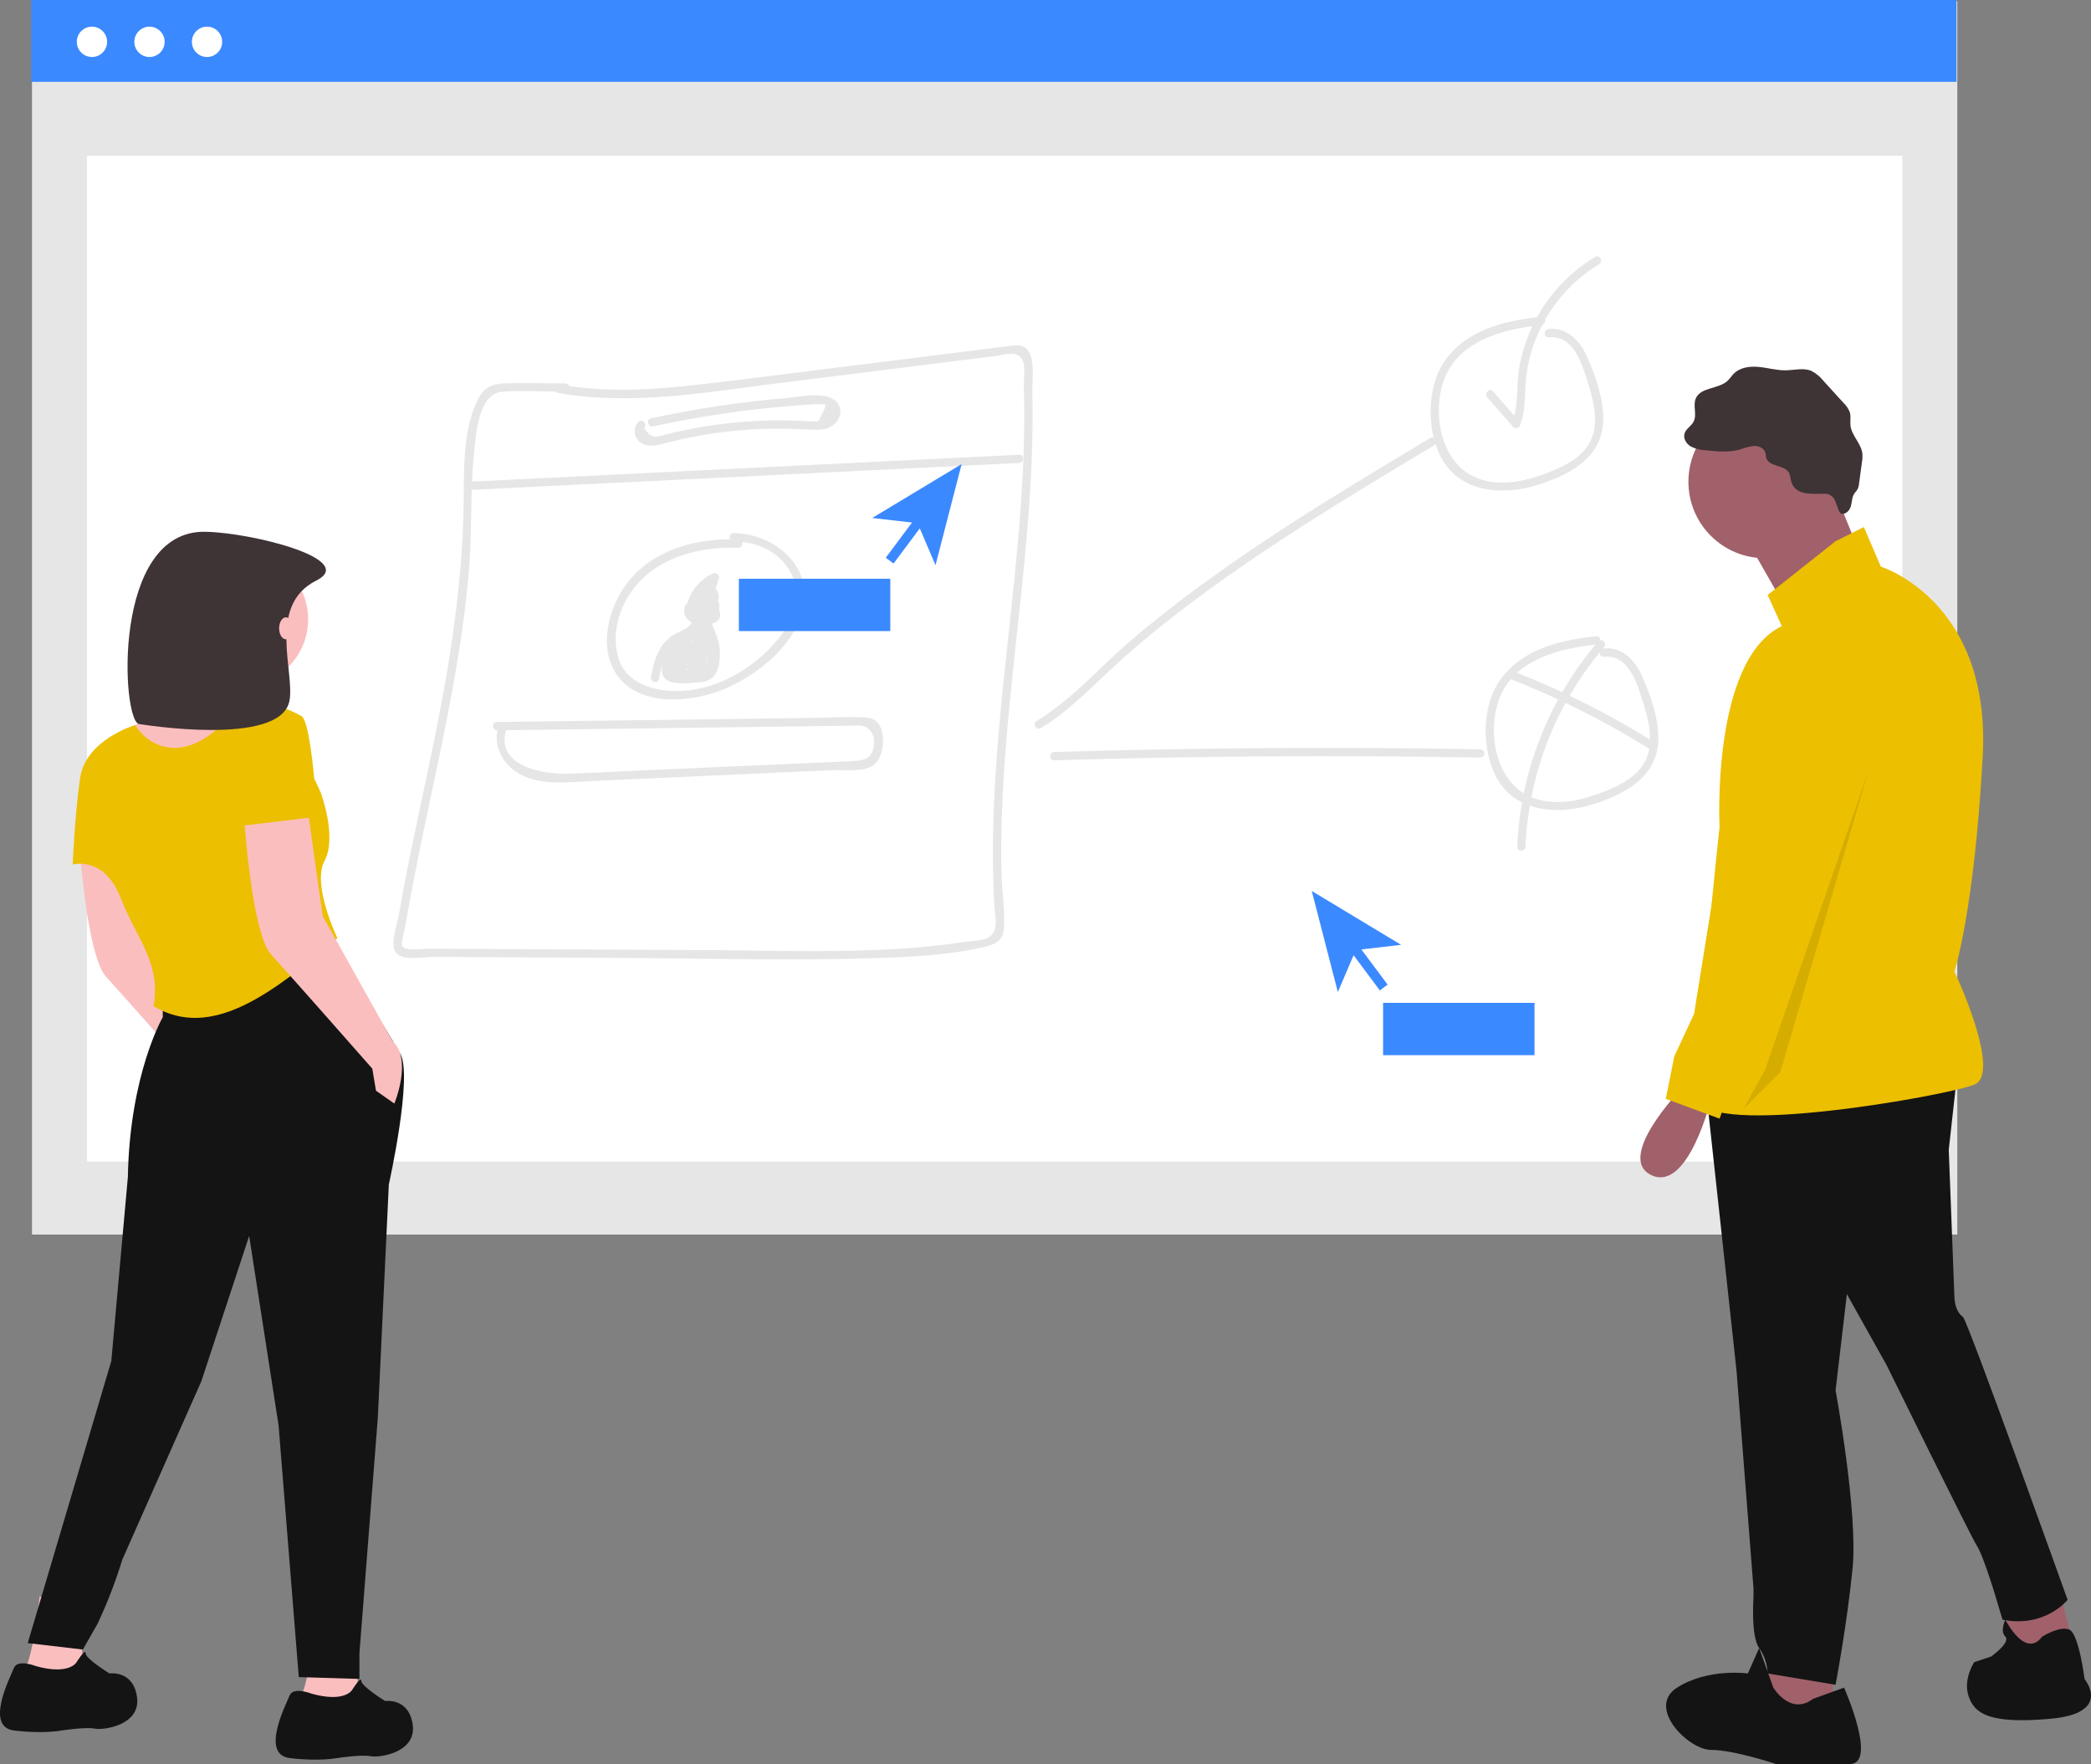 <?xml version="1.0" encoding="UTF-8"?> <svg xmlns="http://www.w3.org/2000/svg" width="486" height="410" viewBox="0 0 486 410" fill="none"><rect x="0" y="0" width="486" height="410" fill="#808080" stroke="none"/> <g clip-path="url(#clip0)"> <path d="M454.925 0.254H7.435V286.937H454.925V0.254Z" fill="#E6E6E6"></path> <path d="M442.13 36.211H20.23V269.977H442.13V36.211Z" fill="white"></path> <path d="M454.734 0H7.244V19.017H454.734V0Z" fill="#3B89FF"></path> <path d="M21.371 13.247C23.317 13.247 24.895 11.669 24.895 9.722C24.895 7.776 23.317 6.198 21.371 6.198C19.425 6.198 17.848 7.776 17.848 9.722C17.848 11.669 19.425 13.247 21.371 13.247Z" fill="white"></path> <path d="M34.746 13.247C36.692 13.247 38.269 11.669 38.269 9.722C38.269 7.776 36.692 6.198 34.746 6.198C32.8 6.198 31.222 7.776 31.222 9.722C31.222 11.669 32.8 13.247 34.746 13.247Z" fill="white"></path> <path d="M48.12 13.247C50.066 13.247 51.644 11.669 51.644 9.722C51.644 7.776 50.066 6.198 48.12 6.198C46.174 6.198 44.596 7.776 44.596 9.722C44.596 11.669 46.174 13.247 48.12 13.247Z" fill="white"></path> <path d="M478.589 369.209L481.878 382.368L467.409 386.316L466.093 372.499L478.589 369.209Z" fill="#A0616A"></path> <path d="M425.974 385.657V398.157L411.503 400.789L408.873 394.21L414.135 383.026L425.974 385.657Z" fill="#A0616A"></path> <path d="M454.912 249.471L452.939 267.234L454.254 301.445C454.254 301.445 454.254 304.735 456.227 306.051C457.286 306.77 480.562 371.841 480.562 371.841C480.562 371.841 475.301 378.421 465.435 376.447L463.462 369.868C463.462 369.868 460.831 361.315 459.516 359.341C458.201 357.367 438.47 317.235 438.47 317.235L429.262 300.787L426.631 323.156C426.631 323.156 431.892 351.446 430.577 364.604C429.262 377.763 426.631 391.579 426.631 391.579L410.846 388.947C410.774 386.824 410.089 384.767 408.873 383.026C406.9 380.394 407.558 371.184 407.558 371.184V369.21L403.611 318.551L396.377 252.102L454.912 249.471Z" fill="#141414"></path> <path d="M410.188 129.732C419.996 129.732 427.946 121.779 427.946 111.968C427.946 102.158 419.996 94.205 410.188 94.205C400.381 94.205 392.43 102.158 392.43 111.968C392.43 121.779 400.381 129.732 410.188 129.732Z" fill="#A0616A"></path> <path d="M425.645 112.297L432.879 130.06L415.779 142.561L405.256 124.139L425.645 112.297Z" fill="#A0616A"></path> <path d="M426.631 125.784L433.208 122.495L437.154 131.705C437.154 131.705 462.804 139.6 460.831 175.785C458.858 211.97 454.254 225.786 454.254 225.786C454.254 225.786 465.435 249.471 458.858 252.102C452.281 254.734 396.377 264.603 395.061 255.392C393.746 246.181 399.665 192.233 399.665 192.233C399.665 192.233 397.692 153.416 414.134 145.521L410.846 138.284L426.631 125.784Z" fill="#ECBF00"></path> <path d="M390.457 253.418C390.457 253.418 375.33 269.208 383.88 273.155C392.43 277.103 397.692 255.392 397.692 255.392L390.457 253.418Z" fill="#A0616A"></path> <path d="M421.369 394.868L428.604 392.237C428.604 392.237 436.496 410 429.919 410H412.819C412.819 410 402.954 406.711 397.692 406.711C392.43 406.711 382.565 396.842 389.8 392.237C397.034 387.631 406.242 388.947 406.242 388.947L408.873 383.026L412.161 392.237C412.161 392.237 416.108 398.816 421.369 394.868Z" fill="#141414"></path> <path d="M474.643 380.394C474.643 380.394 478.762 377.795 480.977 378.765C483.193 379.736 484.509 390.263 484.509 390.263C484.509 390.263 491.086 398.158 476.616 399.474C462.147 400.789 458.858 398.158 457.543 394.21C456.227 390.263 458.858 386.315 458.858 386.315L462.804 385C462.804 385 467.408 381.71 466.093 380.394C464.778 379.078 466.093 376.447 466.093 376.447C466.093 376.447 470.697 385.657 474.643 380.394Z" fill="#141414"></path> <path d="M416.262 111.683C416.19 111.108 416.061 110.542 415.876 109.993C414.922 107.99 411.198 108.575 410.534 106.457C410.404 106.043 410.431 105.592 410.304 105.177C409.98 104.118 408.735 103.593 407.629 103.644C406.532 103.795 405.456 104.073 404.423 104.47C401.821 105.208 399.053 104.927 396.364 104.639C395.165 104.598 393.989 104.292 392.923 103.743C391.904 103.116 391.171 101.854 391.541 100.717C391.897 99.627 393.09 99.028 393.626 98.014C394.477 96.405 393.436 94.326 394.127 92.642C395.235 89.939 399.429 90.482 401.56 88.484C402.077 87.999 402.449 87.38 402.945 86.873C404.416 85.369 406.738 85.078 408.831 85.285C410.924 85.493 412.98 86.108 415.083 86.07C417.077 86.035 419.167 85.428 421.004 86.204C422.085 86.757 423.034 87.536 423.786 88.489L428.498 93.66C429.146 94.27 429.644 95.021 429.955 95.854C430.239 96.845 429.978 97.909 430.099 98.932C430.374 101.266 432.559 103.028 432.853 105.36C432.913 106.083 432.878 106.811 432.749 107.525L432.089 112.394C432.056 112.868 431.93 113.332 431.717 113.758C431.525 114.086 431.235 114.345 431.019 114.658C430.409 115.541 430.465 116.708 430.161 117.737C429.858 118.767 428.771 119.786 427.82 119.29C427.199 118.966 426.788 116.289 426.035 115.594C424.985 114.625 424.436 114.745 423.14 114.761C420.544 114.794 417.093 115.017 416.262 111.683Z" fill="#3E3335"></path> <path d="M419.396 150.127C419.396 150.127 439.127 158.022 433.208 175.785C427.289 193.549 411.504 248.155 411.504 248.155L402.296 252.76L399.665 259.997L387.169 255.392L389.142 245.523L393.746 235.655L405.584 161.969C405.584 161.969 405.584 149.469 419.396 150.127Z" fill="#ECBF00"></path> <path opacity="0.1" d="M434.195 179.403L413.806 249.142L405.256 257.695L410.188 248.813L434.195 179.403Z" fill="black"></path> <path d="M32.761 190.682L36.605 218.028L52.837 247.084C57.535 251.356 53.264 261.611 53.264 261.611L48.992 258.62L48.138 253.493C48.138 253.493 29.344 232.129 24.645 227.001C19.946 221.874 18.238 193.673 18.238 193.673L32.761 190.682Z" fill="#FBBEBE"></path> <path d="M18.614 376.13C18.614 376.13 19.468 385.958 19.041 388.522C18.614 391.085 5.799 388.094 5.799 388.094C7.935 383.821 9.217 371.003 9.217 371.003L18.614 376.13Z" fill="#FBBEBE"></path> <path d="M82.259 378.694C82.259 378.694 83.541 392.367 83.114 394.931C82.686 397.495 69.872 394.504 69.872 394.504C72.008 390.231 73.289 377.412 73.289 377.412L82.259 378.694Z" fill="#FBBEBE"></path> <path d="M56.083 159.497C64.664 159.497 71.62 152.539 71.62 143.956C71.62 135.372 64.664 128.414 56.083 128.414C47.503 128.414 40.547 135.372 40.547 143.956C40.547 152.539 47.503 159.497 56.083 159.497Z" fill="#FBBEBE"></path> <path d="M58.766 158.643C56.203 162.061 57.484 168.043 57.484 168.043C57.484 168.043 31.428 198.38 26.73 198.38C22.031 198.38 22.885 177.016 22.885 177.016C22.885 177.016 29.72 168.897 33.564 167.188C37.408 165.479 44.243 147.106 44.243 147.106C44.243 147.106 61.329 155.224 58.766 158.643Z" fill="#FBBEBE"></path> <path d="M76.279 216.753L92.999 244.849C96.051 249.871 90.375 275.291 90.375 275.291L87.812 329.556L83.541 384.235V390.217L69.445 389.79L64.746 331.266L57.912 287.255L46.806 321.011L28.438 362.457C26.87 367.57 24.943 372.565 22.671 377.405L19.254 383.387L6.443 381.889L25.875 316.311L29.72 273.582C30.147 249.654 37.836 236.408 37.836 236.408V231.281L76.279 216.753Z" fill="#141414"></path> <path d="M17.759 386.385C17.759 386.385 19.895 382.967 19.895 384.249C19.895 385.53 25.448 388.949 25.448 388.949C25.448 388.949 31.001 388.094 31.855 394.503C32.71 400.913 24.167 402.195 22.031 401.767C19.895 401.34 14.342 402.195 14.342 402.195C14.342 402.195 10.071 403.049 3.236 402.195C-3.598 401.34 2.382 389.803 3.236 387.667C4.091 385.53 8.362 387.24 8.362 387.24C16.051 389.376 17.759 386.385 17.759 386.385Z" fill="#141414"></path> <path d="M81.832 392.794C81.832 392.794 83.968 389.376 83.968 390.658C83.968 391.94 89.521 395.358 89.521 395.358C89.521 395.358 95.074 394.503 95.928 400.913C96.782 407.322 88.239 408.604 86.104 408.176C83.968 407.749 78.415 408.604 78.415 408.604C78.415 408.604 74.143 409.458 67.309 408.604C60.475 407.749 66.455 396.212 67.309 394.076C68.163 391.94 72.435 393.649 72.435 393.649C80.124 395.785 81.832 392.794 81.832 392.794Z" fill="#141414"></path> <path d="M52.359 167.616C63.037 156.506 74.57 184.28 74.57 184.28C74.57 184.28 78.415 194.535 75.425 200.089C72.435 205.644 78.415 218.035 78.415 218.035C63.787 230.492 49.21 242.008 35.7 233.845C37.408 223.59 31.855 218.462 28.011 208.635C24.167 198.807 16.905 200.944 16.905 200.944C16.905 200.944 17.332 189.834 18.614 180.862C19.895 171.889 31.428 168.519 31.428 168.519C33.519 172.277 41.68 178.725 52.359 167.616Z" fill="#ECBF00"></path> <path d="M71.153 185.562L74.998 212.908L91.229 241.963C95.928 246.236 91.657 256.491 91.657 256.491L87.385 253.5L86.531 248.372C86.531 248.372 67.736 227.008 63.038 221.881C58.339 216.753 56.63 188.553 56.63 188.553L71.153 185.562Z" fill="#FBBEBE"></path> <path d="M73.716 189.834L55.776 191.971C55.776 191.971 54.495 171.034 57.203 165.805C59.913 160.576 69.872 166.334 69.872 166.334C72.435 166.761 73.716 189.834 73.716 189.834Z" fill="#ECBF00"></path> <path d="M73.477 134.957C61.988 140.701 68.616 156.385 67.26 162.966C65.039 173.745 32.286 168.267 32.286 168.267C28.302 167.55 25.873 123.202 47.696 123.594C58.696 123.792 83.318 130.037 73.477 134.957Z" fill="#3E3335"></path> <path d="M66.473 148.594C67.356 148.594 68.073 147.447 68.073 146.033C68.073 144.619 67.356 143.473 66.473 143.473C65.589 143.473 64.873 144.619 64.873 146.033C64.873 147.447 65.589 148.594 66.473 148.594Z" fill="#FBBEBE"></path> <path d="M129.369 91.254C146.255 94.371 163.481 91.254 180.296 89.141L231.403 82.741C233.47 82.478 236.478 81.243 237.693 83.771C238.378 85.186 237.917 88.252 237.968 89.878C238.103 94.358 238.09 98.839 237.968 103.319C237.738 111.883 237.111 120.428 236.311 128.954C234.756 145.641 232.555 162.238 231.455 178.989C230.891 187.515 230.61 196.066 230.859 204.592C230.917 206.627 231 208.663 231.122 210.692C231.256 212.964 232.274 216.337 229.797 217.854C228.383 218.725 225.6 218.68 223.981 218.936C221.421 219.339 218.862 219.659 216.251 219.922C199.045 221.644 181.615 220.927 164.344 220.824L112.194 220.556L99.474 220.485C98.322 220.485 94.169 221.176 93.459 219.807C93.158 219.224 93.958 216.497 94.099 215.768C94.295 214.564 94.508 213.363 94.739 212.164C96.223 203.747 97.977 195.381 99.743 187.022C103.537 169.1 107.421 151.088 108.982 132.782C109.757 123.597 109.245 114.329 110.192 105.163C110.633 100.906 111.158 91.407 116.821 91.03C121.62 90.71 126.56 91.03 131.372 91.03C131.626 91.03 131.87 90.929 132.05 90.749C132.23 90.569 132.331 90.324 132.331 90.07C132.331 89.815 132.23 89.571 132.05 89.391C131.87 89.211 131.626 89.109 131.372 89.109C126.828 89.109 122.279 88.988 117.736 89.078C114.716 89.135 112.617 89.852 111.177 92.63C107.498 99.76 107.875 109.272 107.76 117.055C107.485 135.688 104.625 153.924 100.901 172.147C99.026 181.319 97.004 190.459 95.142 199.638C94.265 204.022 93.427 208.42 92.659 212.83C92.301 214.929 90.49 219.557 92.083 221.484C93.677 223.41 98.578 222.373 100.773 222.386L116.04 222.476L145.295 222.642C164.197 222.751 183.163 223.282 202.059 222.725C211.081 222.457 220.615 222.085 229.401 219.928C232.018 219.288 233.278 218.085 233.381 215.294C233.534 210.967 232.83 206.506 232.741 202.16C232.101 164.971 240.835 128.301 239.939 91.1C239.882 88.572 240.835 82.197 238.071 80.667C236.83 79.976 235.217 80.353 233.912 80.507C231.416 80.795 228.927 81.147 226.432 81.441L194.022 85.487C183.662 86.767 173.309 88.149 162.93 89.327C151.944 90.607 140.848 91.369 129.9 89.327C128.69 89.103 128.172 90.953 129.388 91.177L129.369 91.254Z" fill="#E6E6E6"></path> <path d="M108.995 113.881L236.855 107.608C238.09 107.544 238.096 105.624 236.855 105.688L108.995 111.96C107.767 112.018 107.76 113.938 108.995 113.881Z" fill="#E6E6E6"></path> <path d="M148.386 98.052C148.028 98.431 147.769 98.891 147.63 99.394C147.49 99.896 147.476 100.425 147.588 100.934C147.699 101.443 147.934 101.917 148.27 102.315C148.607 102.713 149.035 103.023 149.518 103.217C151.24 104.004 153.262 103.345 154.97 102.916C157.53 102.276 160.089 101.707 162.719 101.239C168.443 100.226 174.241 99.686 180.053 99.626C182.702 99.594 185.332 99.716 187.981 99.831C189.901 99.908 191.968 100.062 193.593 98.871C195.449 97.514 196.05 94.864 194.233 93.213C191.673 90.876 186.158 92.233 183.201 92.477C172.475 93.368 161.817 94.959 151.297 97.239C150.094 97.495 150.6 99.351 151.809 99.089C158.75 97.591 165.744 96.388 172.791 95.479C176.255 95.052 179.725 94.691 183.201 94.397C184.84 94.263 186.478 94.141 188.116 94.045C188.756 94.006 189.434 93.936 190.087 93.955C192.115 94 192.352 93.635 191.136 96.087C190.055 98.257 190.4 98.007 188.525 97.936C187.732 97.936 186.938 97.847 186.145 97.808C184.52 97.74 182.894 97.704 181.269 97.7C177.809 97.7 174.358 97.866 170.916 98.199C167.998 98.481 165.087 98.877 162.201 99.389C160.396 99.71 158.605 100.081 156.819 100.49C156.032 100.676 155.239 100.868 154.452 101.066C154.074 101.169 153.69 101.258 153.313 101.354C151.914 101.841 150.721 101.201 149.736 99.434C150.593 98.545 149.243 97.181 148.379 98.077L148.386 98.052Z" fill="#E6E6E6"></path> <path d="M171.562 125.37C162.303 125.012 152.302 127.514 146.204 134.971C141.43 140.802 138.711 150.807 143.766 157.374C149.198 164.415 161.113 163.173 168.299 160.171C175.901 156.971 184.219 150.372 186.503 142.115C189.351 131.803 180.104 124.007 170.474 123.892C170.226 123.901 169.991 124.006 169.818 124.185C169.645 124.364 169.549 124.603 169.549 124.852C169.549 125.1 169.645 125.34 169.818 125.519C169.991 125.698 170.226 125.803 170.474 125.812C175.964 125.876 181.352 128.231 183.912 133.346C186.593 138.735 184.283 144.393 180.712 148.707C174.992 155.575 166.046 160.754 156.935 160.606C151.464 160.523 145.417 158.648 143.721 152.874C142.326 148.195 143.388 143.081 145.82 138.933C151.08 129.972 161.785 126.938 171.601 127.322C172.836 127.367 172.836 125.447 171.601 125.402L171.562 125.37Z" fill="#E6E6E6"></path> <path d="M162.367 139.593C161.972 139.446 161.547 139.402 161.131 139.465C160.714 139.527 160.32 139.694 159.986 139.949C159.651 140.205 159.387 140.541 159.217 140.926C159.047 141.311 158.977 141.733 159.014 142.153C159.206 144.649 161.958 145.353 164.024 145.206C165.81 145.053 167.896 144.393 167.269 142.159C167.153 141.764 166.954 141.398 166.685 141.087C166.415 140.775 166.082 140.525 165.707 140.354C165.135 140.127 164.514 140.05 163.903 140.13C163.666 140.13 161.497 140.924 162.418 139.97L160.908 139.772C161.076 139.937 161.204 140.138 161.284 140.36C161.364 140.581 161.393 140.818 161.369 141.052C161.372 141.219 161.418 141.383 161.503 141.527C161.588 141.671 161.709 141.791 161.854 141.874C162 141.957 162.164 142.001 162.331 142.002C162.498 142.003 162.663 141.96 162.809 141.878C163.028 141.786 163.269 141.757 163.504 141.794C163.739 141.832 163.959 141.934 164.139 142.09C164.319 142.245 164.453 142.448 164.524 142.675C164.595 142.902 164.602 143.145 164.543 143.376C164.491 143.597 164.52 143.83 164.623 144.033C164.726 144.236 164.898 144.396 165.107 144.484C165.317 144.573 165.551 144.585 165.768 144.518C165.986 144.451 166.173 144.309 166.296 144.118C166.936 142.966 167.71 140.674 166.75 139.471C166.11 138.658 164.875 138.901 164.108 139.375C163.634 139.711 163.192 140.09 162.789 140.508C162.015 141.193 161.51 141.513 161.798 140.201C162.278 137.813 164.555 135.912 166.635 134.959L165.227 133.877C164.489 136.651 163.17 139.237 161.356 141.462L162.994 142.14C162.948 141.261 163.174 140.39 163.641 139.644C164.108 138.898 164.794 138.315 165.605 137.973H164.664L165.163 138.793C164.978 140.002 166.827 140.521 167.013 139.298C167.256 137.717 166.258 135.663 164.408 136.437C162.201 137.359 161.055 139.887 161.1 142.14C161.1 142.908 162.188 143.504 162.745 142.825C164.78 140.352 166.265 137.474 167.102 134.382C167.147 134.199 167.137 134.007 167.074 133.829C167.011 133.651 166.898 133.495 166.748 133.38C166.598 133.266 166.418 133.197 166.23 133.183C166.042 133.169 165.853 133.21 165.688 133.301C163.771 134.167 162.151 135.579 161.03 137.359C160.249 138.639 159.27 140.636 160.064 142.108C160.193 142.342 160.367 142.548 160.576 142.715C160.785 142.882 161.024 143.006 161.281 143.08C161.538 143.154 161.806 143.177 162.072 143.147C162.338 143.117 162.595 143.035 162.829 142.906L162.847 142.896C163.439 142.545 163.979 142.114 164.453 141.615C164.69 141.404 164.952 141.039 165.266 140.975C165.547 140.783 165.535 140.892 165.221 141.315C165.217 141.978 165.024 142.626 164.664 143.184L166.418 143.92C166.576 143.322 166.557 142.691 166.364 142.104C166.172 141.517 165.813 140.998 165.332 140.61C164.851 140.222 164.268 139.982 163.653 139.918C163.038 139.855 162.418 139.971 161.868 140.252L163.314 141.084C163.344 140.27 163.089 139.47 162.591 138.825C162.516 138.7 162.413 138.594 162.291 138.515C162.169 138.435 162.031 138.384 161.887 138.365C161.742 138.346 161.596 138.359 161.457 138.405C161.319 138.45 161.193 138.526 161.087 138.626C160.115 139.644 159.929 141.404 161.151 142.345C162.066 143.043 162.514 142.345 163.519 142.185C166.929 141.743 164.939 143.28 163.736 143.331C163.199 143.388 162.655 143.349 162.13 143.216C160.795 142.763 160.712 142.181 161.881 141.468C163.026 141.935 163.519 140.079 162.393 139.618L162.367 139.593Z" fill="#E6E6E6"></path> <path d="M160.825 143.1C161.612 145.66 158.362 146.505 156.819 147.389C155.737 147.996 154.794 148.822 154.049 149.815C152.436 151.978 151.835 154.73 151.304 157.323C151.061 158.532 152.91 159.044 153.159 157.835C153.452 155.93 153.996 154.072 154.778 152.311C155.93 150.019 157.581 149.251 159.731 148.074C161.881 146.896 163.436 145.072 162.674 142.588C162.316 141.41 160.46 141.916 160.825 143.1Z" fill="#E6E6E6"></path> <path d="M164.024 141.813C163.567 141.877 163.149 142.109 162.853 142.464C162.557 142.819 162.404 143.272 162.425 143.734C162.425 144.495 162.93 144.982 163.276 145.59C164.096 146.834 164.722 148.196 165.131 149.629C165.439 151.005 165.739 153.469 165.023 154.749C163.698 157.124 161.305 156.67 159.264 156.67C157.344 156.67 155.86 157.31 155.924 154.634C155.962 153.13 157.011 151.607 157.843 150.423L156.09 150.192C156.46 152.147 156.655 154.13 156.672 156.119C156.672 157.009 158.035 157.502 158.457 156.599C159.486 154.435 160.303 152.175 160.895 149.853L159.008 149.597L159.341 154.461C159.346 154.669 159.418 154.869 159.547 155.033C159.675 155.196 159.852 155.314 160.052 155.368C160.253 155.423 160.465 155.411 160.659 155.336C160.852 155.26 161.016 155.124 161.126 154.948C161.35 154.7 161.514 154.405 161.606 154.084C161.67 153.783 161.081 151.754 160.844 152.477L162.725 152.733L162.86 148.112L160.94 148.368C161.346 149.671 161.468 151.046 161.299 152.4C161.177 153.469 162.975 153.713 163.218 152.656L164.421 146.448L162.668 146.672C163.084 147.53 163.199 148.505 162.994 149.437C162.853 150.666 164.773 150.653 164.914 149.437C165.077 148.162 164.873 146.868 164.325 145.705C164.228 145.545 164.086 145.416 163.917 145.335C163.748 145.254 163.559 145.224 163.373 145.249C163.188 145.273 163.013 145.351 162.871 145.473C162.728 145.595 162.624 145.756 162.572 145.936L161.363 152.144L163.25 152.4C163.442 150.875 163.296 149.325 162.821 147.862C162.757 147.642 162.616 147.452 162.424 147.326C162.232 147.201 162.001 147.148 161.774 147.179C161.546 147.209 161.337 147.32 161.184 147.491C161.031 147.662 160.945 147.882 160.94 148.112L160.806 152.733C160.811 152.963 160.898 153.183 161.051 153.354C161.204 153.526 161.413 153.637 161.64 153.668C161.868 153.698 162.099 153.647 162.292 153.523C162.485 153.398 162.627 153.209 162.693 152.989L162.796 152.676C162.84 152.512 162.841 152.34 162.798 152.176C162.756 152.012 162.671 151.862 162.553 151.741C160.563 149.578 160.16 153.021 159.468 153.975L161.26 154.461L160.927 149.597C160.857 148.56 159.321 148.24 159.04 149.341C158.499 151.506 157.749 153.613 156.8 155.633L158.592 156.119C158.571 153.958 158.357 151.803 157.952 149.68C157.786 148.797 156.627 148.835 156.199 149.45C154.919 151.293 152.705 155.319 154.413 157.527C155.904 159.448 160.595 158.705 162.597 158.583C165.758 158.404 166.904 156.401 167.249 153.418C167.414 151.99 167.334 150.544 167.013 149.142C166.84 148.387 165.093 143.599 164.568 143.695C165.784 143.471 165.266 141.615 164.056 141.839L164.024 141.813Z" fill="#E6E6E6"></path> <path d="M160.307 146.128L155.066 153.047L156.723 154.013L160.563 148.458L158.809 147.715L156.896 155.018C156.845 155.24 156.873 155.473 156.976 155.676C157.08 155.879 157.251 156.039 157.461 156.127C157.67 156.216 157.904 156.228 158.122 156.161C158.339 156.094 158.526 155.952 158.649 155.761C159.52 154.318 160.498 152.942 161.574 151.645L159.974 150.711C159.544 152.364 158.716 153.887 157.562 155.146L159.168 156.081C159.266 155.196 159.501 154.333 159.865 153.521C160.358 152.413 158.797 151.434 158.208 152.548C157.667 153.562 157.048 154.534 156.359 155.454L158.112 155.684L158.502 153.86L156.749 153.629L157.031 155.23C157.077 155.391 157.164 155.537 157.284 155.654C157.404 155.771 157.552 155.855 157.714 155.898C157.876 155.94 158.046 155.94 158.208 155.897C158.369 155.854 158.517 155.769 158.637 155.652C160.26 153.972 161.561 152.009 162.476 149.859H160.825C161.259 150.66 161.564 151.524 161.727 152.42C161.958 153.572 163.487 153.143 163.608 152.164C163.883 150.02 164.024 147.86 164.031 145.699H162.111V149.725C162.111 150.768 163.82 151.075 163.999 149.981C164.126 149.01 164.445 148.074 164.939 147.229H163.257C163.662 147.883 163.883 148.635 163.896 149.405C163.896 149.66 163.998 149.904 164.178 150.084C164.358 150.264 164.602 150.365 164.856 150.365C165.111 150.365 165.355 150.264 165.535 150.084C165.715 149.904 165.816 149.66 165.816 149.405L166.059 148.125H164.21C164.396 149.258 165.099 155.639 162.597 154.89C162.175 154.788 162.054 154.814 162.233 154.961L162.802 153.745L164.14 150.909L162.348 150.423C162.463 151.741 162.585 153.623 161.791 154.75C161.151 155.665 159.181 156.03 158.176 155.492C157.513 155.019 156.946 154.424 156.506 153.738L155.194 155.018C156.256 155.793 157.978 157.694 159.347 157.803C160.39 157.886 161.267 157.022 161.951 156.331C163.001 155.245 163.82 153.957 164.358 152.546C164.896 151.134 165.142 149.628 165.08 148.118C165.08 147.864 164.979 147.619 164.799 147.439C164.619 147.259 164.375 147.158 164.12 147.158C163.866 147.158 163.622 147.259 163.442 147.439C163.262 147.619 163.161 147.864 163.161 148.118V150.307C163.161 150.562 163.262 150.806 163.442 150.986C163.622 151.166 163.866 151.267 164.12 151.267C164.375 151.267 164.619 151.166 164.799 150.986C164.979 150.806 165.08 150.562 165.08 150.307V144.937C165.08 144.683 164.979 144.438 164.799 144.258C164.619 144.078 164.375 143.977 164.12 143.977C163.866 143.977 163.622 144.078 163.442 144.258C163.262 144.438 163.161 144.683 163.161 144.937C163.157 146.224 163.046 147.509 162.828 148.778L164.715 149.034C164.565 147.504 164.495 145.968 164.504 144.431C164.501 144.201 164.416 143.98 164.263 143.808C164.111 143.636 163.902 143.524 163.674 143.493C163.446 143.462 163.215 143.514 163.022 143.639C162.829 143.764 162.687 143.955 162.623 144.175C162.335 145.398 161.983 146.601 161.644 147.798L163.397 147.568L163.263 147.056C163.173 145.833 161.254 145.827 161.343 147.056C161.364 147.574 161.5 148.081 161.74 148.541C162.111 149.322 163.269 149.046 163.493 148.31C163.858 147.107 164.184 145.904 164.472 144.688L162.585 144.431C162.575 145.968 162.646 147.504 162.796 149.034C162.892 150.019 164.479 150.442 164.677 149.29C164.933 147.844 165.068 146.38 165.08 144.912H163.161V150.282H165.08V148.093H163.161C163.273 150.507 162.435 152.87 160.825 154.673C160.576 154.956 160.306 155.221 160.019 155.466C159.564 155.902 159.149 155.838 158.784 155.268C157.875 154.89 156.935 153.917 156.141 153.348C155.348 152.778 154.26 153.905 154.823 154.66C156.295 156.618 158.489 158.801 161.222 157.86C164.095 156.842 164.485 152.951 164.268 150.39C164.197 149.539 162.924 148.963 162.482 149.91C161.842 151.261 161.203 152.605 160.563 153.962C160.231 154.468 160.033 155.049 159.987 155.652C160.198 157.092 161.945 156.855 163.02 156.772C167.185 156.458 166.526 150.551 166.046 147.581C165.886 146.595 164.453 146.748 164.197 147.581C163.994 148.165 163.888 148.779 163.884 149.398H165.803C165.734 148.298 165.426 147.225 164.901 146.256C164.815 146.112 164.694 145.994 164.549 145.912C164.403 145.829 164.239 145.786 164.072 145.786C163.906 145.786 163.741 145.829 163.596 145.912C163.451 145.994 163.33 146.112 163.244 146.256C162.672 147.244 162.286 148.328 162.105 149.456L164.024 149.712V145.686C164.024 145.431 163.923 145.187 163.743 145.007C163.563 144.827 163.319 144.726 163.065 144.726C162.81 144.726 162.566 144.827 162.386 145.007C162.206 145.187 162.105 145.431 162.105 145.686C162.098 147.848 161.957 150.007 161.682 152.151L163.57 151.895C163.353 150.848 162.984 149.839 162.476 148.899C162.39 148.756 162.269 148.637 162.123 148.555C161.978 148.473 161.814 148.43 161.647 148.43C161.48 148.43 161.316 148.473 161.171 148.555C161.026 148.637 160.904 148.756 160.819 148.899C159.984 150.904 158.784 152.736 157.28 154.301L158.886 154.724L158.605 153.124C158.458 152.272 157.255 152.247 156.851 152.893C156.533 153.374 156.318 153.916 156.217 154.484C156.117 155.052 156.135 155.635 156.269 156.196C156.429 157.105 157.581 157.009 158.022 156.426C158.712 155.509 159.33 154.539 159.872 153.527L158.214 152.554C157.772 153.51 157.47 154.526 157.319 155.569C157.203 156.414 158.208 157.297 158.925 156.503C160.3 154.998 161.296 153.185 161.83 151.216C162.066 150.346 160.863 149.52 160.224 150.282C159.046 151.693 157.977 153.191 157.024 154.762L158.777 155.505L160.729 148.227C160.781 148.005 160.752 147.772 160.649 147.57C160.546 147.367 160.374 147.207 160.165 147.118C159.955 147.029 159.721 147.017 159.503 147.084C159.286 147.152 159.099 147.293 158.976 147.485L155.137 153.047C154.42 154.077 156.064 154.967 156.794 154.013L162.015 147.101C162.757 146.115 161.094 145.18 160.358 146.128L160.307 146.128Z" fill="#E6E6E6"></path> <path d="M241.942 169.228C249.621 164.53 255.725 157.521 262.508 151.658C269.866 145.302 277.59 139.381 285.543 133.774C300.99 122.893 317.211 113.157 333.419 103.447C333.629 103.314 333.779 103.105 333.838 102.864C333.897 102.622 333.86 102.367 333.735 102.152C333.61 101.938 333.406 101.78 333.167 101.712C332.928 101.644 332.672 101.672 332.452 101.789C316.244 111.499 300.017 121.216 284.571 132.116C277.282 137.237 270.167 142.665 263.346 148.425C255.923 154.698 249.313 162.507 240.95 167.57C239.894 168.21 240.861 169.874 241.916 169.228H241.942Z" fill="#E6E6E6"></path> <path d="M358.201 73.632C349.883 74.477 340.924 76.596 335.805 83.874C331.384 90.134 331.48 101.053 335.633 107.48C340.349 114.783 349.985 115.045 357.472 112.684C364.958 110.322 372.707 106.18 372.637 97.232C372.598 92.431 370.864 87.433 368.951 83.08C367.3 79.323 364.376 76.039 359.948 76.455C358.726 76.57 358.713 78.491 359.948 78.376C365.88 77.825 367.786 84.872 369.194 89.321C370.474 93.475 371.658 98.391 369.648 102.519C367.639 106.648 362.795 108.753 358.655 110.264C354.176 111.89 349.256 112.882 344.578 111.544C335.313 108.952 332.753 97.207 335.422 88.873C338.493 79.272 349.371 76.449 358.233 75.553C359.449 75.431 359.462 73.511 358.233 73.632H358.201Z" fill="#E6E6E6"></path> <path d="M370.999 147.882C362.68 148.726 353.722 150.845 348.603 158.123C344.181 164.383 344.277 175.302 348.43 181.729C353.146 189.032 362.783 189.294 370.269 186.933C377.756 184.571 385.505 180.429 385.434 171.481C385.396 166.681 383.662 161.682 381.748 157.329C380.098 153.572 377.173 150.288 372.745 150.704C371.523 150.819 371.511 152.74 372.745 152.624C378.677 152.074 380.584 159.121 381.992 163.57C383.271 167.724 384.455 172.64 382.446 176.768C380.437 180.897 375.593 183.002 371.453 184.513C366.974 186.139 362.053 187.131 357.376 185.793C348.11 183.201 345.551 171.456 348.219 163.122C351.29 153.521 362.168 150.698 371.031 149.802C372.246 149.68 372.259 147.76 371.031 147.882H370.999Z" fill="#E6E6E6"></path> <path d="M345.653 92.329L351.713 99.242C351.833 99.358 351.981 99.441 352.142 99.482C352.303 99.524 352.473 99.523 352.634 99.48C352.795 99.437 352.942 99.353 353.061 99.236C353.18 99.119 353.266 98.973 353.312 98.813C354.592 95.446 354.349 91.958 354.65 88.418C354.981 84.76 355.9 81.179 357.369 77.812C360.321 70.984 365.327 65.246 371.69 61.394C372.745 60.754 371.779 59.09 370.723 59.736C364.449 63.516 359.416 69.046 356.243 75.649C354.69 78.862 353.612 82.283 353.044 85.807C352.404 89.961 352.986 94.313 351.45 98.301L353.056 97.872L347.029 90.972C346.21 90.044 344.86 91.407 345.672 92.329H345.653Z" fill="#E6E6E6"></path> <path d="M245.033 176.711C278.037 175.704 311.051 175.49 344.073 176.071C344.321 176.062 344.556 175.956 344.729 175.777C344.902 175.598 344.998 175.359 344.998 175.11C344.998 174.862 344.902 174.623 344.729 174.444C344.556 174.265 344.321 174.159 344.073 174.15C311.059 173.561 278.046 173.775 245.033 174.79C243.798 174.829 243.791 176.749 245.033 176.711Z" fill="#E6E6E6"></path> <path d="M350.97 157.777C362.253 162.206 373.106 167.661 383.393 174.073C384.442 174.713 385.409 173.068 384.359 172.415C373.937 165.924 362.94 160.405 351.508 155.927C350.363 155.473 349.863 157.329 351.002 157.777H350.97Z" fill="#E6E6E6"></path> <path d="M371.459 149.078C360.018 162.42 353.39 179.221 352.641 196.783C352.589 198.019 354.509 198.019 354.56 196.783C355.287 179.725 361.715 163.405 372.816 150.435C373.616 149.501 372.266 148.137 371.459 149.078Z" fill="#E6E6E6"></path> <path d="M115.541 169.74L187.06 168.806L195.282 168.697C196.76 168.697 198.239 168.646 199.717 168.639C201.796 168.639 203.198 170.368 203.159 172.48C203.063 176.96 200.248 176.8 196.562 176.96L187.674 177.364L151.483 178.957C145.001 179.245 138.513 179.597 132.031 179.822C126.182 180.001 115.061 178.093 117.659 169.58C118.017 168.396 116.168 167.89 115.803 169.068C114.524 173.254 116.789 177.504 120.436 179.7C125.613 182.811 132.434 181.755 138.148 181.499L182.581 179.482L193.369 179.002C196.133 178.874 199.979 179.437 202.519 178.151C205.501 176.647 206.026 170.675 204.145 168.159C203.178 166.879 201.822 166.764 200.305 166.706C196.325 166.553 192.275 166.815 188.289 166.866L166.136 167.161L115.515 167.801C115.267 167.81 115.032 167.915 114.859 168.094C114.686 168.273 114.59 168.512 114.59 168.761C114.59 169.01 114.686 169.249 114.859 169.428C115.032 169.607 115.267 169.712 115.515 169.721L115.541 169.74Z" fill="#E6E6E6"></path> <path d="M325.656 219.599L304.883 207.08L310.949 230.57L314.606 222.012L320.706 230.193L322.515 228.844L316.415 220.663L325.656 219.599Z" fill="#3B89FF"></path> <path d="M356.656 233.083H321.463V245.245H356.656V233.083Z" fill="#3B89FF"></path> <path d="M202.732 120.387L223.506 107.868L217.439 131.358L213.782 122.8L207.683 130.981L205.874 129.632L211.974 121.451L202.732 120.387Z" fill="#3B89FF"></path> <path d="M206.925 134.512H171.732V146.673H206.925V134.512Z" fill="#3B89FF"></path> </g> <defs> <clipPath id="clip0"> <rect width="486" height="410" fill="white"></rect> </clipPath> </defs> </svg> 